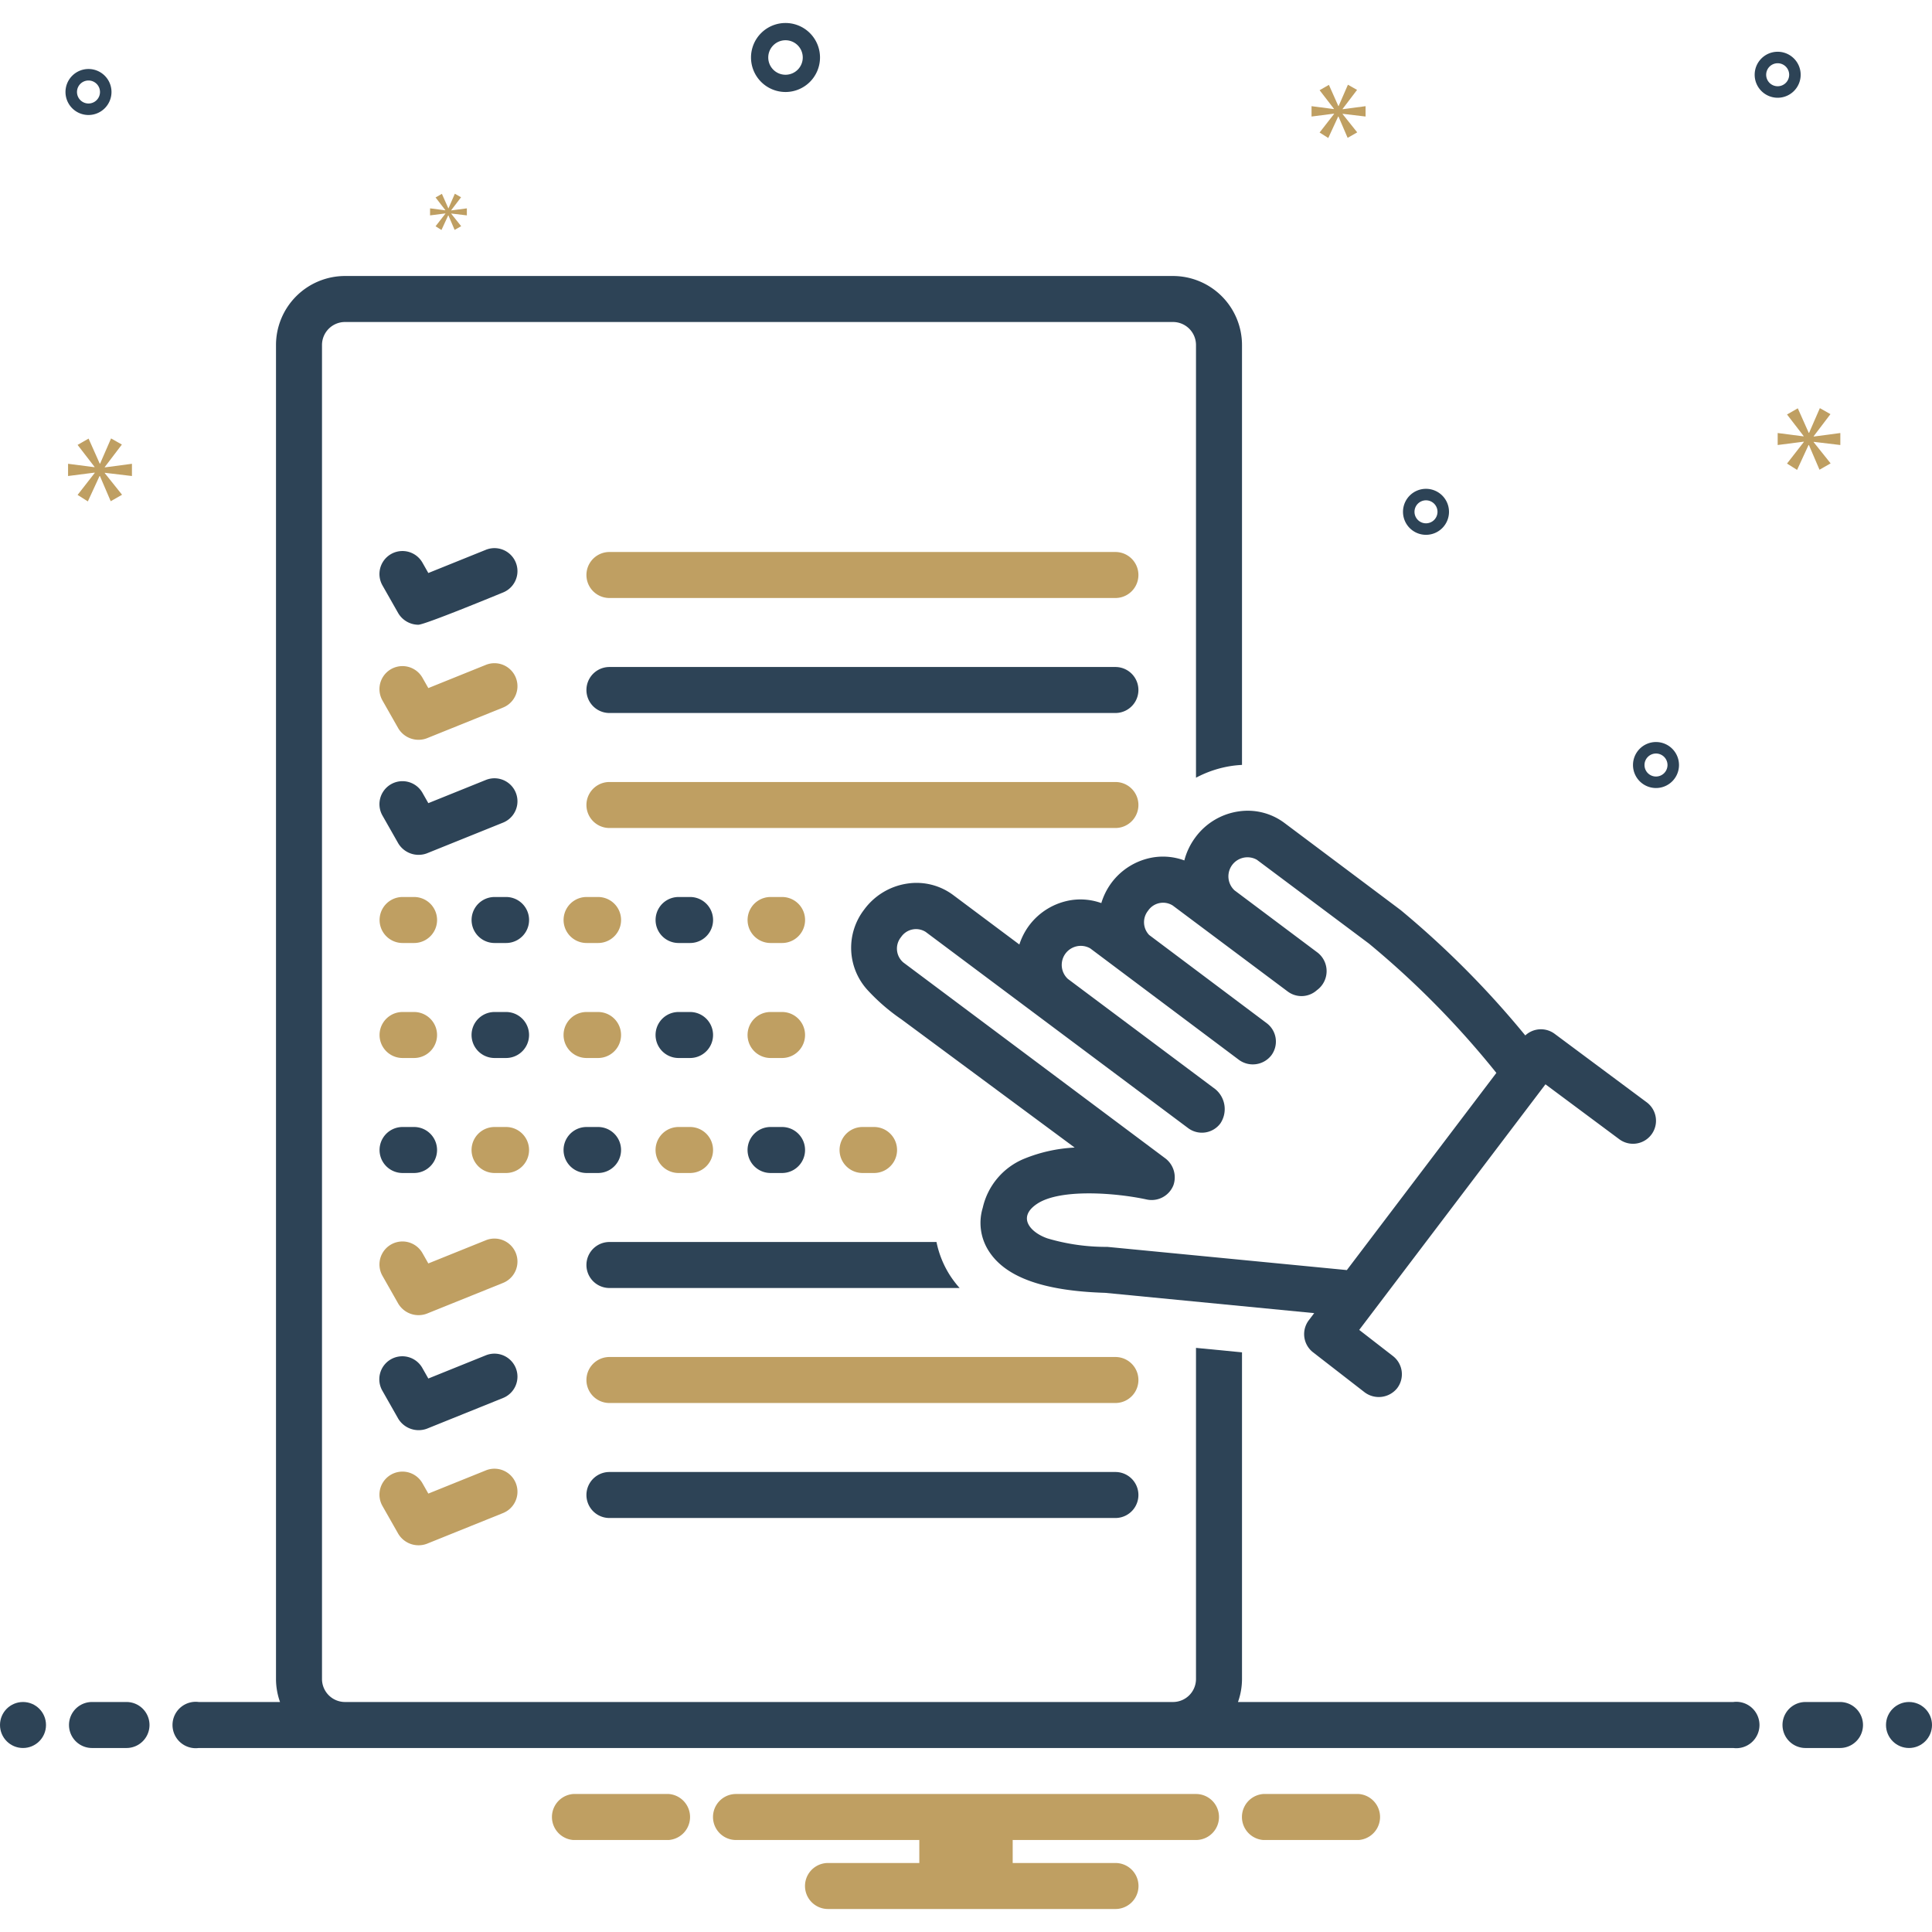 <svg xmlns="http://www.w3.org/2000/svg" version="1.1" xmlns:xlink="http://www.w3.org/1999/xlink" width="512" height="512" x="0" y="0" viewBox="0 0 168 168" style="enable-background:new 0 0 512 512" xml:space="preserve" class=""><g><path fill="#2d4356" d="M36.372 54.326c.559.01 7.198-2.737 7.373-2.807a2 2 0 0 0-1.497-3.71l-5.002 2.018-.51-.899a2 2 0 1 0-3.479 1.976l1.375 2.42a2.054 2.054 0 0 0 1.74 1.002z" opacity="1" data-original="#2d4356" class=""></path><path fill="#bf9f62" d="M96.993 48H52.994a2 2 0 0 0 0 4h43.999a2 2 0 0 0 0-4zM33.257 60.91l1.375 2.42a2.05 2.05 0 0 0 2.487.867l6.626-2.672a2 2 0 0 0-1.497-3.71l-5.002 2.018-.51-.898a2 2 0 0 0-3.479 1.975z" opacity="1" data-original="#0bceb2" class=""></path><path fill="#2d4356" d="M96.993 58H52.994a2 2 0 0 0 0 4h43.999a2 2 0 0 0 0-4z" opacity="1" data-original="#2d4356" class=""></path><path fill="#bf9f62" d="M44.851 108.954a2 2 0 0 0-2.603-1.107l-5.002 2.017-.51-.898a2 2 0 1 0-3.478 1.976l1.374 2.42a2.053 2.053 0 0 0 2.487.867l6.626-2.672a2 2 0 0 0 1.106-2.603z" opacity="1" data-original="#0bceb2" class=""></path><path fill="#2d4356" d="M44.851 118.96a2.002 2.002 0 0 0-2.603-1.107l-5.002 2.018-.51-.898a2 2 0 1 0-3.478 1.975l1.374 2.42a2.076 2.076 0 0 0 2.487.867l6.626-2.672a2 2 0 0 0 1.106-2.603z" opacity="1" data-original="#2d4356" class=""></path><path fill="#bf9f62" d="M96.993 118H52.994a2 2 0 0 0 0 4h43.999a2 2 0 0 0 0-4zM42.248 127.86l-5.002 2.017-.51-.898a2 2 0 0 0-3.479 1.975l1.375 2.42a2.057 2.057 0 0 0 2.487.867l6.626-2.672a2 2 0 1 0-1.497-3.71z" opacity="1" data-original="#0bceb2" class=""></path><path fill="#2d4356" d="M96.993 128H52.994a2 2 0 0 0 0 4h43.999a2 2 0 0 0 0-4z" opacity="1" data-original="#2d4356" class=""></path><path fill="#bf9f62" d="M51.005 92h1a2 2 0 1 0 0-4h-1a2 2 0 0 0 0 4z" opacity="1" data-original="#0bceb2" class=""></path><path fill="#2d4356" d="M59.005 92h1a2 2 0 1 0 0-4h-1a2 2 0 0 0 0 4z" opacity="1" data-original="#2d4356" class=""></path><path fill="#bf9f62" d="M36.005 88h-1a2 2 0 0 0 0 4h1a2 2 0 1 0 0-4z" opacity="1" data-original="#0bceb2" class=""></path><path fill="#2d4356" d="M44.005 88h-1a2 2 0 0 0 0 4h1a2 2 0 1 0 0-4z" opacity="1" data-original="#2d4356" class=""></path><path fill="#bf9f62" d="M67.005 92h1a2 2 0 0 0 0-4h-1a2 2 0 1 0 0 4zM59.005 102h1a2 2 0 1 0 0-4h-1a2 2 0 0 0 0 4z" opacity="1" data-original="#0bceb2" class=""></path><path fill="#2d4356" d="M67.005 102h1a2 2 0 0 0 0-4h-1a2 2 0 1 0 0 4z" opacity="1" data-original="#2d4356" class=""></path><path fill="#bf9f62" d="M46.005 100a2 2 0 0 0-2-2h-1a2 2 0 0 0 0 4h1a2 2 0 0 0 2-2z" opacity="1" data-original="#0bceb2" class=""></path><path fill="#2d4356" d="M36.005 98h-1a2 2 0 0 0 0 4h1a2 2 0 1 0 0-4zM51.005 102h1a2 2 0 1 0 0-4h-1a2 2 0 0 0 0 4z" opacity="1" data-original="#2d4356" class=""></path><path fill="#bf9f62" d="M76.005 98h-1a2 2 0 1 0 0 4h1a2 2 0 0 0 0-4z" opacity="1" data-original="#0bceb2" class=""></path><path fill="#2d4356" d="M81.434 108h-28.44a2 2 0 0 0 0 4h30.451a8.972 8.972 0 0 1-.818-1.066A8.521 8.521 0 0 1 81.434 108zM143.194 95.854l-8.009-5.958a1.997 1.997 0 0 0-2.552.142 80.09 80.09 0 0 0-10.818-10.886c-.043-.038-10.127-7.593-10.127-7.593a5.327 5.327 0 0 0-3.996-1 5.675 5.675 0 0 0-3.753 2.266 5.785 5.785 0 0 0-.953 1.995 5.378 5.378 0 0 0-2.61-.28 5.677 5.677 0 0 0-3.755 2.266 5.745 5.745 0 0 0-.854 1.723 5.38 5.38 0 0 0-2.563-.265 5.677 5.677 0 0 0-3.753 2.266 5.743 5.743 0 0 0-.811 1.601l-5.749-4.297a5.327 5.327 0 0 0-3.993-1.001 5.675 5.675 0 0 0-3.757 2.268 5.441 5.441 0 0 0 .285 6.976 17.149 17.149 0 0 0 2.962 2.564l15.061 11.147a13.321 13.321 0 0 0-4.445.995 6.05 6.05 0 0 0-3.548 4.242 4.509 4.509 0 0 0 .539 3.782c1.46 2.267 4.764 3.449 10.101 3.613l18.183 1.765-.47.619a2 2 0 0 0 .37 2.789l4.499 3.488a2.05 2.05 0 0 0 2.805-.356 2 2 0 0 0-.355-2.806l-2.935-2.275 16.195-21.356 6.418 4.775a2 2 0 0 0 2.388-3.209zm-46.914 12.57a17.895 17.895 0 0 1-5.183-.734c-1.432-.483-2.712-1.804-.924-3.004 2.028-1.36 6.945-.953 9.568-.376a2.038 2.038 0 0 0 2.296-1.248 2.077 2.077 0 0 0-.667-2.307L78.551 83.693a1.582 1.582 0 0 1-.195-2.211 1.566 1.566 0 0 1 2.139-.445l22.821 17.06a2.002 2.002 0 0 0 2.8-.404 2.244 2.244 0 0 0-.433-2.98l-12.824-9.59a1.656 1.656 0 0 1 1.945-2.655l12.945 9.705a2.041 2.041 0 0 0 2.8-.403 2 2 0 0 0-.404-2.8l-10.217-7.666a1.602 1.602 0 0 1-.092-2.117 1.573 1.573 0 0 1 2.145-.444l9.996 7.476a2 2 0 0 0 2.535-.116 2.048 2.048 0 0 0 .088-3.248l-7.254-5.437a1.658 1.658 0 0 1 1.947-2.656l9.74 7.284a77.38 77.38 0 0 1 11.086 11.251l-13.002 17.145s-20.791-2.017-20.837-2.018zM33.257 70.916l1.375 2.42a2.063 2.063 0 0 0 2.487.868l6.626-2.672a2 2 0 0 0-1.497-3.71l-5.002 2.017-.51-.898a2 2 0 0 0-3.479 1.976z" opacity="1" data-original="#2d4356" class=""></path><path fill="#bf9f62" d="M98.993 70a2 2 0 0 0-2-2H52.994a2 2 0 0 0 0 4h43.999a2 2 0 0 0 2-2zM36.007 78h-1a2 2 0 0 0 0 4h1a2 2 0 0 0 0-4z" opacity="1" data-original="#0bceb2" class=""></path><path fill="#2d4356" d="M44.007 78h-1a2 2 0 0 0 0 4h1a2 2 0 0 0 0-4z" opacity="1" data-original="#2d4356" class=""></path><path fill="#bf9f62" d="M67.007 82h1a2 2 0 0 0 0-4h-1a2 2 0 0 0 0 4z" opacity="1" data-original="#0bceb2" class=""></path><path fill="#2d4356" d="M59.007 82h1a2 2 0 0 0 0-4h-1a2 2 0 0 0 0 4z" opacity="1" data-original="#2d4356" class=""></path><path fill="#bf9f62" d="M51.007 82h1a2 2 0 0 0 0-4h-1a2 2 0 0 0 0 4z" opacity="1" data-original="#0bceb2" class=""></path><circle cx="2" cy="150" r="2" fill="#2d4356" opacity="1" data-original="#2d4356" class=""></circle><path fill="#2d4356" d="M11 148H8a2 2 0 0 0 0 4h3a2 2 0 0 0 0-4zM160 148h-3a2 2 0 0 0 0 4h3a2 2 0 0 0 0-4z" opacity="1" data-original="#2d4356" class=""></path><circle cx="166" cy="150" r="2" fill="#2d4356" opacity="1" data-original="#2d4356" class=""></circle><path fill="#bf9f62" d="M118.154 156h-8.308a2.006 2.006 0 0 0 0 4h8.308a2.006 2.006 0 0 0 0-4zM58.154 156h-8.308a2.006 2.006 0 0 0 0 4h8.308a2.006 2.006 0 0 0 0-4zM104 156H64a2 2 0 0 0 0 4h15.94v2H72a2 2 0 0 0 0 4h25a2 2 0 0 0 0-4h-8.94v-2H104a2 2 0 0 0 0-4z" opacity="1" data-original="#0bceb2" class=""></path><g fill="#2d4356"><path d="M150.721 148H107.65a5.96 5.96 0 0 0 .35-2v-28.405l-4-.388V146a2.002 2.002 0 0 1-2 2H30a2.002 2.002 0 0 1-2-2V30a2.002 2.002 0 0 1 2-2h72a2.002 2.002 0 0 1 2 2v37.627a9.615 9.615 0 0 1 3.108-1.027c.298-.043.595-.07.892-.086V30a6.007 6.007 0 0 0-6-6H30a6.007 6.007 0 0 0-6 6v116a5.96 5.96 0 0 0 .35 2h-7.071a2.017 2.017 0 1 0 0 4H150.72a2.017 2.017 0 1 0 0-4zM68.305 8a3 3 0 1 0-3-3 3.003 3.003 0 0 0 3 3zm0-4.5a1.5 1.5 0 1 1-1.5 1.5 1.501 1.501 0 0 1 1.5-1.5zM144 64.524a2 2 0 1 0 2 2 2.002 2.002 0 0 0-2-2zm0 3a1 1 0 1 1 1-1 1.001 1.001 0 0 1-1 1zM124 42.506a2 2 0 1 0 2 2 2.002 2.002 0 0 0-2-2zm0 3a1 1 0 1 1 1-1 1.001 1.001 0 0 1-1 1zM154.58 4.5a2 2 0 1 0 2 2 2.002 2.002 0 0 0-2-2zm0 3a1 1 0 1 1 1-1 1.001 1.001 0 0 1-1 1zM9.695 8a2 2 0 1 0-2 2 2.002 2.002 0 0 0 2-2zm-3 0a1 1 0 1 1 1 1 1.001 1.001 0 0 1-1-1z" fill="#2d4356" opacity="1" data-original="#2d4356" class=""></path></g><path fill="#bf9f62" d="m9.111 40.611 1.486-1.955-.939-.532-.954 2.19h-.032l-.969-2.175-.956.548 1.472 1.909v.031l-2.301-.298v1.064l2.316-.297v.032l-1.487 1.908.892.564 1.018-2.207h.031l.939 2.191.986-.563-1.502-1.878v-.031l2.362.281v-1.064l-2.362.313zM38.731 18.576l-.856 1.099.513.325.587-1.271h.017l.541 1.262.568-.324-.865-1.082v-.018l1.36.162v-.612l-1.36.18v-.018l.856-1.126-.541-.307-.549 1.262h-.019l-.558-1.253-.55.316.847 1.099v.018l-1.325-.171v.612l1.334-.171zM160.029 38.697v-1.043l-2.317.307v-.031l1.458-1.918-.921-.522-.936 2.148h-.031l-.951-2.133-.937.538 1.443 1.872v.031l-2.256-.292v1.043l2.271-.291v.031l-1.458 1.872.875.553.998-2.165h.03l.921 2.149.967-.552-1.473-1.842v-.031zM116.748 9.471l1.258-1.654-.795-.45-.807 1.853h-.027l-.82-1.84-.809.463 1.245 1.615v.027l-1.946-.252v.9l1.959-.251v.026l-1.258 1.615.755.477.861-1.867h.026l.795 1.853.834-.476-1.271-1.589v-.026l1.998.238v-.9l-1.998.265z" opacity="1" data-original="#0bceb2" class=""></path></g></svg>